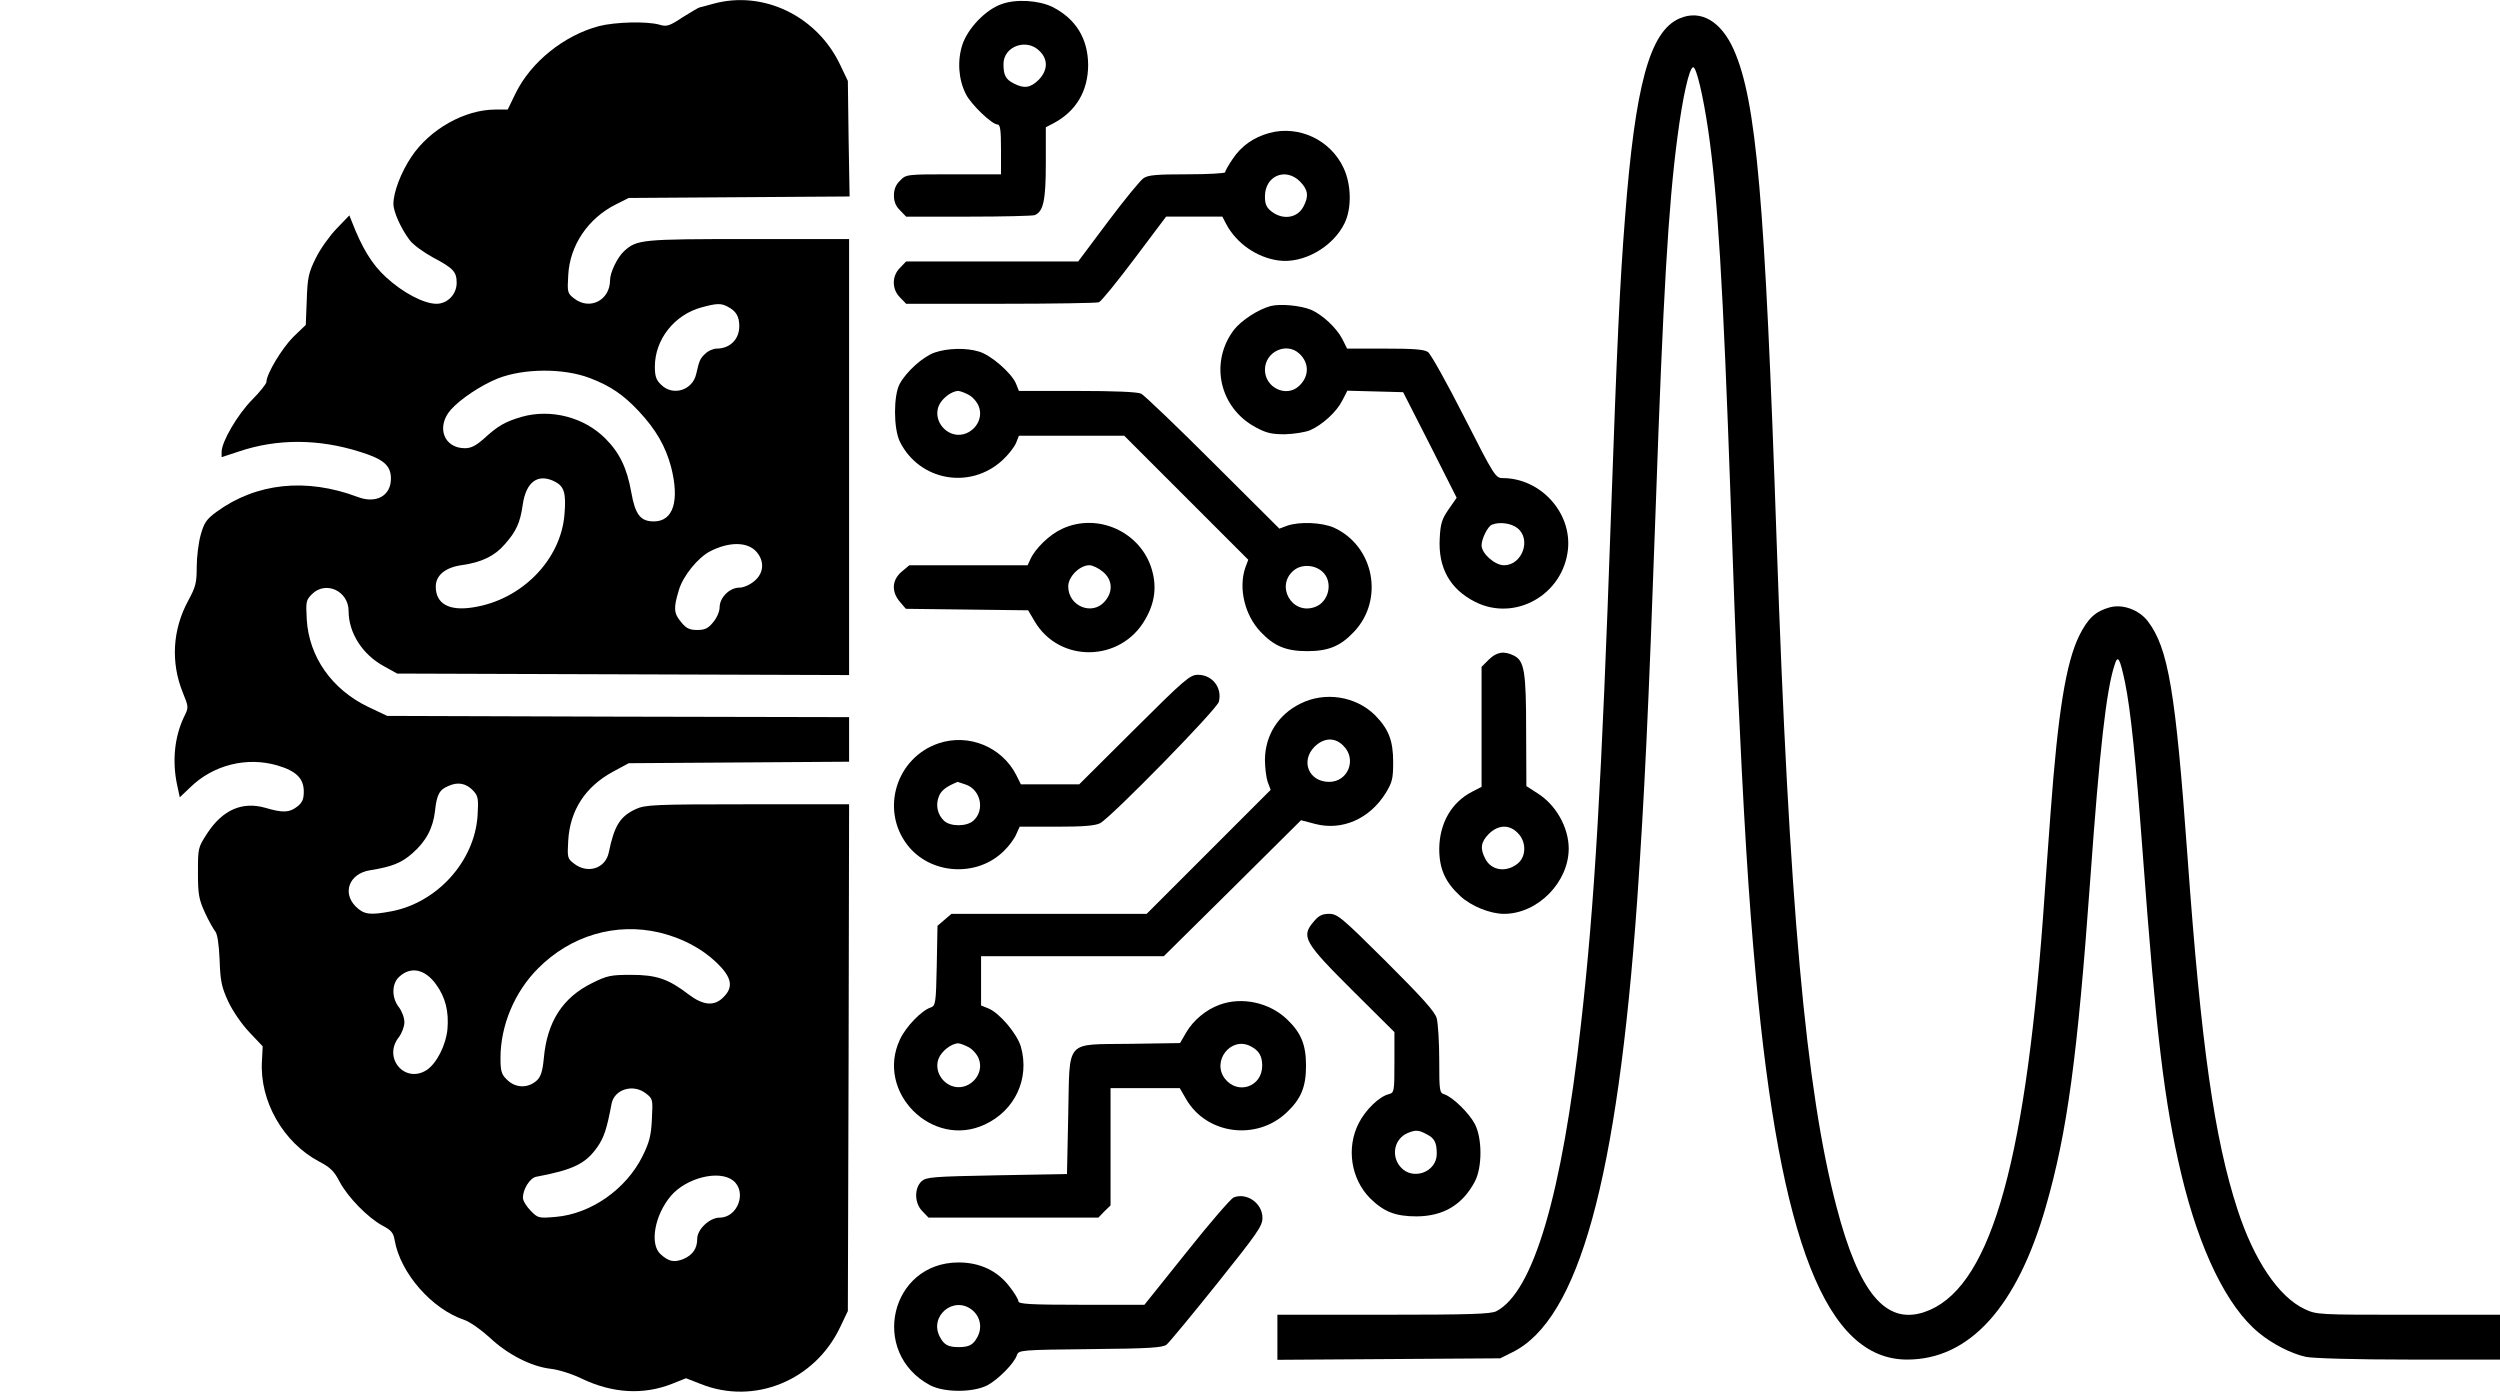 <?xml version="1.0" standalone="no"?>
<!DOCTYPE svg PUBLIC "-//W3C//DTD SVG 20010904//EN"
 "http://www.w3.org/TR/2001/REC-SVG-20010904/DTD/svg10.dtd">
<svg version="1.0" xmlns="http://www.w3.org/2000/svg"
 width="1004pt" height="559pt" viewBox="0 0 1004 559"
 preserveAspectRatio="xMidYMid meet">

<g transform="translate(0,559) scale(0.1,-0.1)"
fill="#000000" stroke="none">
<path d="M2865 5575 c-27 -8 -53 -14 -56 -15 -3 0 -33 -18 -67 -39 -54 -36
-65 -39 -94 -30 -50 14 -177 11 -243 -6 -139 -37 -272 -143 -334 -269 l-32
-66 -49 0 c-124 0 -264 -79 -338 -190 -42 -63 -72 -142 -72 -189 0 -32 31
-100 65 -145 14 -19 57 -50 94 -70 81 -43 95 -57 95 -102 0 -46 -37 -84 -81
-84 -51 0 -136 45 -203 107 -56 51 -96 117 -137 223 l-10 25 -51 -53 c-28 -29
-66 -82 -84 -119 -29 -59 -33 -78 -36 -167 l-4 -101 -50 -48 c-46 -46 -108
-149 -108 -181 0 -7 -26 -40 -58 -72 -58 -59 -122 -168 -122 -209 l0 -21 70
23 c154 52 321 51 487 -2 94 -29 123 -55 123 -107 0 -69 -59 -102 -133 -74
-207 78 -408 57 -568 -60 -39 -29 -49 -42 -63 -92 -9 -32 -16 -90 -16 -130 0
-62 -4 -79 -34 -134 -63 -116 -71 -248 -22 -369 24 -59 24 -60 5 -98 -38 -80
-48 -176 -28 -272 l11 -51 42 40 c92 90 227 124 350 88 75 -22 106 -52 106
-105 0 -31 -6 -44 -26 -60 -32 -25 -58 -26 -129 -5 -92 26 -171 -8 -233 -103
-37 -57 -37 -59 -37 -158 0 -88 4 -107 28 -160 15 -33 34 -66 41 -75 9 -10 15
-50 18 -115 3 -87 8 -109 35 -168 18 -38 55 -92 85 -123 l53 -56 -3 -59 c-10
-161 86 -328 230 -404 44 -23 60 -38 82 -81 33 -62 113 -144 172 -176 36 -19
44 -29 49 -59 23 -132 149 -276 280 -320 23 -8 67 -39 102 -71 72 -68 167
-116 244 -125 30 -3 85 -20 124 -39 125 -60 249 -67 365 -21 l55 22 59 -23
c214 -86 458 13 560 228 l31 65 3 1018 2 1017 -407 0 c-376 0 -411 -2 -449
-19 -63 -29 -87 -66 -109 -174 -13 -65 -85 -88 -140 -45 -26 20 -27 24 -23 92
7 122 69 217 180 277 l63 34 443 3 442 3 0 89 0 90 -927 2 -928 3 -76 36
c-146 70 -238 201 -247 351 -4 72 -3 78 21 102 55 55 147 13 147 -68 0 -87 55
-174 141 -221 l54 -30 908 -3 907 -3 0 876 0 875 -405 0 c-429 0 -447 -2 -498
-48 -27 -24 -57 -86 -57 -117 0 -81 -82 -123 -145 -73 -26 20 -27 25 -23 92 6
121 80 230 193 286 l50 25 443 3 444 3 -4 232 -3 232 -31 65 c-93 196 -309
300 -509 245z m58 -1217 c33 -17 46 -39 46 -78 0 -53 -38 -90 -91 -90 -14 0
-34 -9 -45 -20 -21 -19 -25 -28 -37 -82 -15 -66 -94 -90 -141 -43 -20 19 -25
34 -25 73 0 109 79 209 189 238 59 16 77 17 104 2z m-555 -286 c84 -32 135
-67 198 -134 69 -74 107 -141 129 -223 35 -136 9 -219 -69 -219 -54 0 -75 27
-91 118 -17 96 -47 158 -103 214 -86 87 -220 121 -337 88 -67 -20 -94 -35
-152 -88 -32 -28 -51 -38 -76 -38 -85 0 -116 86 -57 154 39 44 122 99 189 126
104 41 264 42 369 2z m-138 -417 c36 -19 44 -47 37 -130 -14 -183 -172 -344
-366 -374 -97 -16 -151 14 -151 83 0 46 39 78 108 87 76 11 129 36 170 84 45
51 61 86 71 156 13 95 62 130 131 94z m808 -281 c33 -38 30 -86 -9 -118 -18
-15 -43 -26 -60 -26 -39 0 -79 -40 -79 -79 0 -17 -11 -42 -26 -60 -20 -25 -34
-31 -64 -31 -30 0 -44 6 -64 31 -30 35 -32 56 -10 128 16 57 77 132 126 157
76 39 150 39 186 -2z m-1137 -960 c19 -21 21 -31 17 -99 -12 -184 -162 -350
-347 -385 -86 -16 -109 -13 -142 19 -56 56 -26 133 57 146 87 14 126 29 170
68 55 48 83 101 91 170 7 67 18 86 55 101 38 17 71 10 99 -20z m747 -569 c91
-22 169 -63 230 -121 61 -59 69 -98 27 -139 -36 -37 -81 -33 -139 11 -82 63
-130 79 -231 79 -82 0 -97 -3 -157 -33 -118 -58 -181 -155 -194 -302 -5 -52
-12 -74 -28 -89 -36 -33 -87 -31 -121 4 -21 20 -25 34 -25 86 0 130 56 265
151 360 131 132 312 185 487 144z m-897 -208 c38 -52 52 -109 46 -180 -6 -64
-43 -137 -83 -164 -88 -57 -178 49 -112 132 12 16 22 42 22 60 0 18 -10 44
-22 60 -30 38 -29 95 1 122 46 43 103 32 148 -30z m844 -439 c27 -21 27 -24
23 -102 -3 -66 -10 -93 -37 -148 -66 -134 -208 -233 -349 -245 -69 -6 -72 -5
-101 25 -17 17 -31 40 -31 52 0 34 28 79 53 84 150 28 200 53 247 121 26 38
37 71 56 172 11 59 88 82 139 41z m349 -349 c57 -45 19 -149 -54 -149 -40 0
-90 -47 -90 -85 0 -39 -18 -65 -55 -81 -38 -15 -59 -11 -92 19 -45 40 -24 157
41 234 62 73 194 106 250 62z"/>
<path d="M4021 5573 c-64 -23 -134 -97 -156 -162 -21 -65 -16 -140 14 -199 21
-42 105 -122 127 -122 11 0 14 -22 14 -100 l0 -100 -190 0 c-189 0 -191 0
-215 -25 -17 -16 -25 -35 -25 -60 0 -25 8 -44 25 -60 l24 -25 250 0 c137 0
257 3 266 6 35 14 45 58 45 208 l0 145 29 15 c92 48 141 130 141 236 -1 105
-49 184 -143 232 -55 27 -148 33 -206 11z m154 -188 c35 -34 33 -78 -4 -116
-33 -32 -58 -36 -100 -14 -32 16 -41 33 -41 78 0 71 93 105 145 52z"/>
<path d="M6745 5516 c-120 -52 -178 -267 -219 -801 -21 -266 -32 -510 -56
-1185 -38 -1088 -66 -1569 -121 -2055 -76 -683 -191 -1074 -340 -1151 -23 -11
-102 -14 -454 -14 l-425 0 0 -90 0 -91 448 3 447 3 48 24 c267 131 422 692
502 1816 29 419 45 749 75 1595 29 830 50 1191 86 1465 21 162 48 285 64 285
13 0 40 -116 60 -252 38 -260 60 -627 90 -1478 11 -311 22 -617 25 -680 29
-633 47 -917 76 -1235 98 -1074 284 -1545 608 -1545 250 0 441 210 557 614 86
299 127 600 179 1321 37 514 64 755 97 854 13 43 21 30 42 -69 23 -113 43
-308 71 -685 54 -728 87 -1004 155 -1290 73 -306 184 -533 311 -637 54 -45
130 -84 189 -97 26 -6 198 -11 413 -11 l367 0 0 90 0 90 -367 0 c-364 0 -369
0 -418 23 -104 49 -203 196 -269 399 -93 285 -146 656 -201 1418 -48 664 -77
838 -160 946 -35 45 -100 69 -152 55 -58 -16 -88 -44 -123 -114 -53 -109 -85
-305 -115 -712 -8 -110 -22 -297 -30 -415 -76 -1027 -220 -1505 -479 -1590
-154 -50 -261 79 -351 425 -123 469 -190 1213 -240 2670 -47 1375 -81 1769
-172 1975 -51 115 -133 163 -218 126z"/>
<path d="M5098 5056 c-63 -17 -113 -52 -148 -105 -17 -25 -30 -48 -30 -53 0
-4 -69 -8 -153 -8 -123 0 -157 -3 -175 -16 -13 -9 -77 -87 -143 -175 l-119
-159 -346 0 -345 0 -24 -25 c-34 -33 -34 -87 0 -120 l24 -25 380 0 c209 0 386
3 394 6 9 3 73 82 143 175 l127 169 113 0 113 0 15 -29 c41 -78 123 -135 210
-147 99 -14 219 53 266 150 29 60 27 155 -4 221 -52 113 -180 173 -298 141z
m123 -195 c32 -33 36 -58 14 -100 -24 -47 -83 -56 -129 -20 -20 16 -26 29 -26
60 0 83 83 118 141 60z"/>
<path d="M5103 4361 c-49 -13 -117 -57 -147 -95 -99 -130 -60 -312 85 -391 44
-24 65 -29 119 -29 36 1 81 8 101 16 50 22 107 74 130 120 l20 39 112 -3 112
-3 108 -212 107 -212 -32 -46 c-27 -39 -33 -57 -36 -116 -7 -119 41 -205 142
-256 160 -81 354 28 373 211 15 148 -110 285 -261 286 -30 0 -34 6 -156 246
-69 136 -134 252 -145 260 -15 11 -58 14 -172 14 l-153 0 -19 38 c-23 45 -81
99 -126 118 -42 17 -122 25 -162 15z m115 -191 c41 -38 40 -92 -1 -130 -51
-48 -137 -7 -137 65 0 72 86 113 138 65z m876 -701 c57 -45 19 -149 -54 -149
-37 0 -90 47 -90 80 0 26 25 77 42 83 30 12 77 6 102 -14z"/>
<path d="M3753 4174 c-47 -17 -113 -76 -140 -126 -25 -47 -25 -179 1 -232 78
-157 282 -194 412 -74 23 21 47 52 54 68 l12 30 212 0 211 0 249 -249 249
-249 -12 -32 c-28 -83 -2 -191 62 -258 54 -57 102 -77 187 -77 85 0 133 20
187 77 123 129 82 345 -80 419 -48 21 -137 25 -187 8 l-32 -12 -267 266 c-146
146 -276 270 -288 276 -14 7 -105 11 -256 11 l-235 0 -12 30 c-18 42 -100 114
-148 128 -52 16 -127 14 -179 -4z m136 -169 c16 -8 34 -28 41 -45 28 -67 -44
-138 -111 -110 -44 19 -66 68 -49 110 12 29 50 59 78 60 7 0 26 -7 41 -15z
m1422 -711 c44 -40 27 -122 -31 -142 -93 -33 -160 88 -82 149 31 24 82 21 113
-7z"/>
<path d="M4265 3466 c-50 -23 -107 -78 -127 -122 l-11 -24 -238 0 -237 0 -31
-26 c-39 -33 -42 -80 -7 -121 l24 -28 246 -3 245 -3 26 -44 c99 -169 346 -165
444 7 39 67 47 131 27 200 -44 152 -218 231 -361 164z m164 -172 c39 -32 42
-80 8 -119 -50 -59 -147 -20 -147 60 0 39 46 85 85 85 13 0 37 -12 54 -26z"/>
<path d="M5979 2941 l-29 -29 0 -241 0 -241 -37 -19 c-84 -43 -132 -127 -133
-230 0 -80 24 -134 85 -190 43 -40 120 -71 175 -71 136 0 261 128 260 264 -1
85 -52 174 -125 220 l-45 29 -1 221 c0 239 -7 282 -49 303 -40 20 -69 15 -101
-16z m116 -696 c36 -35 35 -96 -1 -124 -46 -36 -105 -27 -129 20 -22 42 -18
67 14 100 38 37 82 39 116 4z"/>
<path d="M4555 2660 l-221 -220 -117 0 -117 0 -19 38 c-58 113 -191 167 -311
127 -170 -57 -235 -265 -127 -407 92 -121 281 -133 389 -25 20 19 42 49 49 66
l14 31 148 0 c109 0 155 4 175 14 45 24 470 458 477 488 14 56 -26 108 -84
108 -32 0 -52 -17 -256 -220z m-676 -221 c60 -21 77 -103 30 -145 -27 -24 -91
-24 -117 -1 -27 25 -36 64 -21 100 10 24 31 39 75 57 1 0 15 -5 33 -11z"/>
<path d="M5222 2764 c-89 -44 -141 -127 -142 -225 0 -31 5 -71 11 -89 l12 -32
-249 -249 -249 -249 -392 0 -392 0 -28 -24 -28 -24 -3 -161 c-3 -151 -5 -160
-24 -167 -36 -11 -101 -78 -124 -129 -99 -211 130 -440 341 -341 121 56 181
184 145 312 -15 52 -85 135 -130 154 l-30 12 0 99 0 99 367 0 367 0 276 273
275 273 57 -15 c108 -28 218 20 283 124 26 43 30 57 30 124 0 87 -18 133 -73
189 -77 76 -201 96 -300 46z m173 -169 c55 -54 19 -145 -57 -145 -82 0 -116
83 -59 141 38 37 82 39 116 4z m-1506 -1210 c16 -8 34 -28 41 -45 28 -67 -44
-138 -111 -110 -44 19 -66 68 -49 110 12 29 50 59 78 60 7 0 26 -7 41 -15z"/>
<path d="M5276 1889 c-52 -61 -40 -82 163 -284 l161 -160 0 -121 c0 -118 -1
-122 -22 -128 -39 -9 -95 -64 -122 -118 -50 -99 -30 -223 46 -300 56 -55 102
-73 188 -73 107 1 183 46 233 140 30 57 30 173 0 231 -24 45 -89 108 -122 119
-20 6 -21 13 -21 138 0 73 -5 148 -10 167 -7 27 -58 83 -203 228 -179 178
-196 192 -229 192 -28 0 -42 -7 -62 -31z m453 -854 c32 -16 41 -33 41 -79 0
-74 -98 -109 -146 -52 -39 45 -24 114 30 136 31 13 44 12 75 -5z"/>
<path d="M4898 1555 c-55 -20 -105 -62 -134 -111 l-25 -43 -199 -3 c-267 -4
-243 23 -250 -286 l-5 -237 -281 -5 c-259 -5 -284 -7 -303 -24 -30 -28 -29
-89 4 -121 l24 -25 341 0 341 0 24 25 25 24 0 236 0 235 139 0 139 0 26 -45
c83 -142 284 -167 404 -52 57 54 77 102 77 187 0 85 -20 133 -77 187 -70 67
-181 91 -270 58z m125 -167 c33 -17 46 -39 46 -78 0 -84 -97 -118 -149 -53
-56 71 24 173 103 131z"/>
<path d="M4954 781 c-11 -5 -97 -104 -189 -220 l-169 -211 -253 0 c-206 0
-253 3 -253 14 0 7 -16 34 -35 58 -48 64 -119 98 -205 98 -275 0 -359 -362
-115 -493 57 -30 173 -30 231 0 44 24 108 89 118 121 7 20 15 21 295 24 238 2
291 6 306 18 10 8 101 118 202 244 163 204 183 232 183 265 0 59 -63 103 -116
82z m-1051 -451 c33 -26 43 -70 23 -108 -17 -33 -34 -42 -76 -42 -42 0 -59 9
-76 42 -43 83 56 165 129 108z"/>
</g>
</svg>
